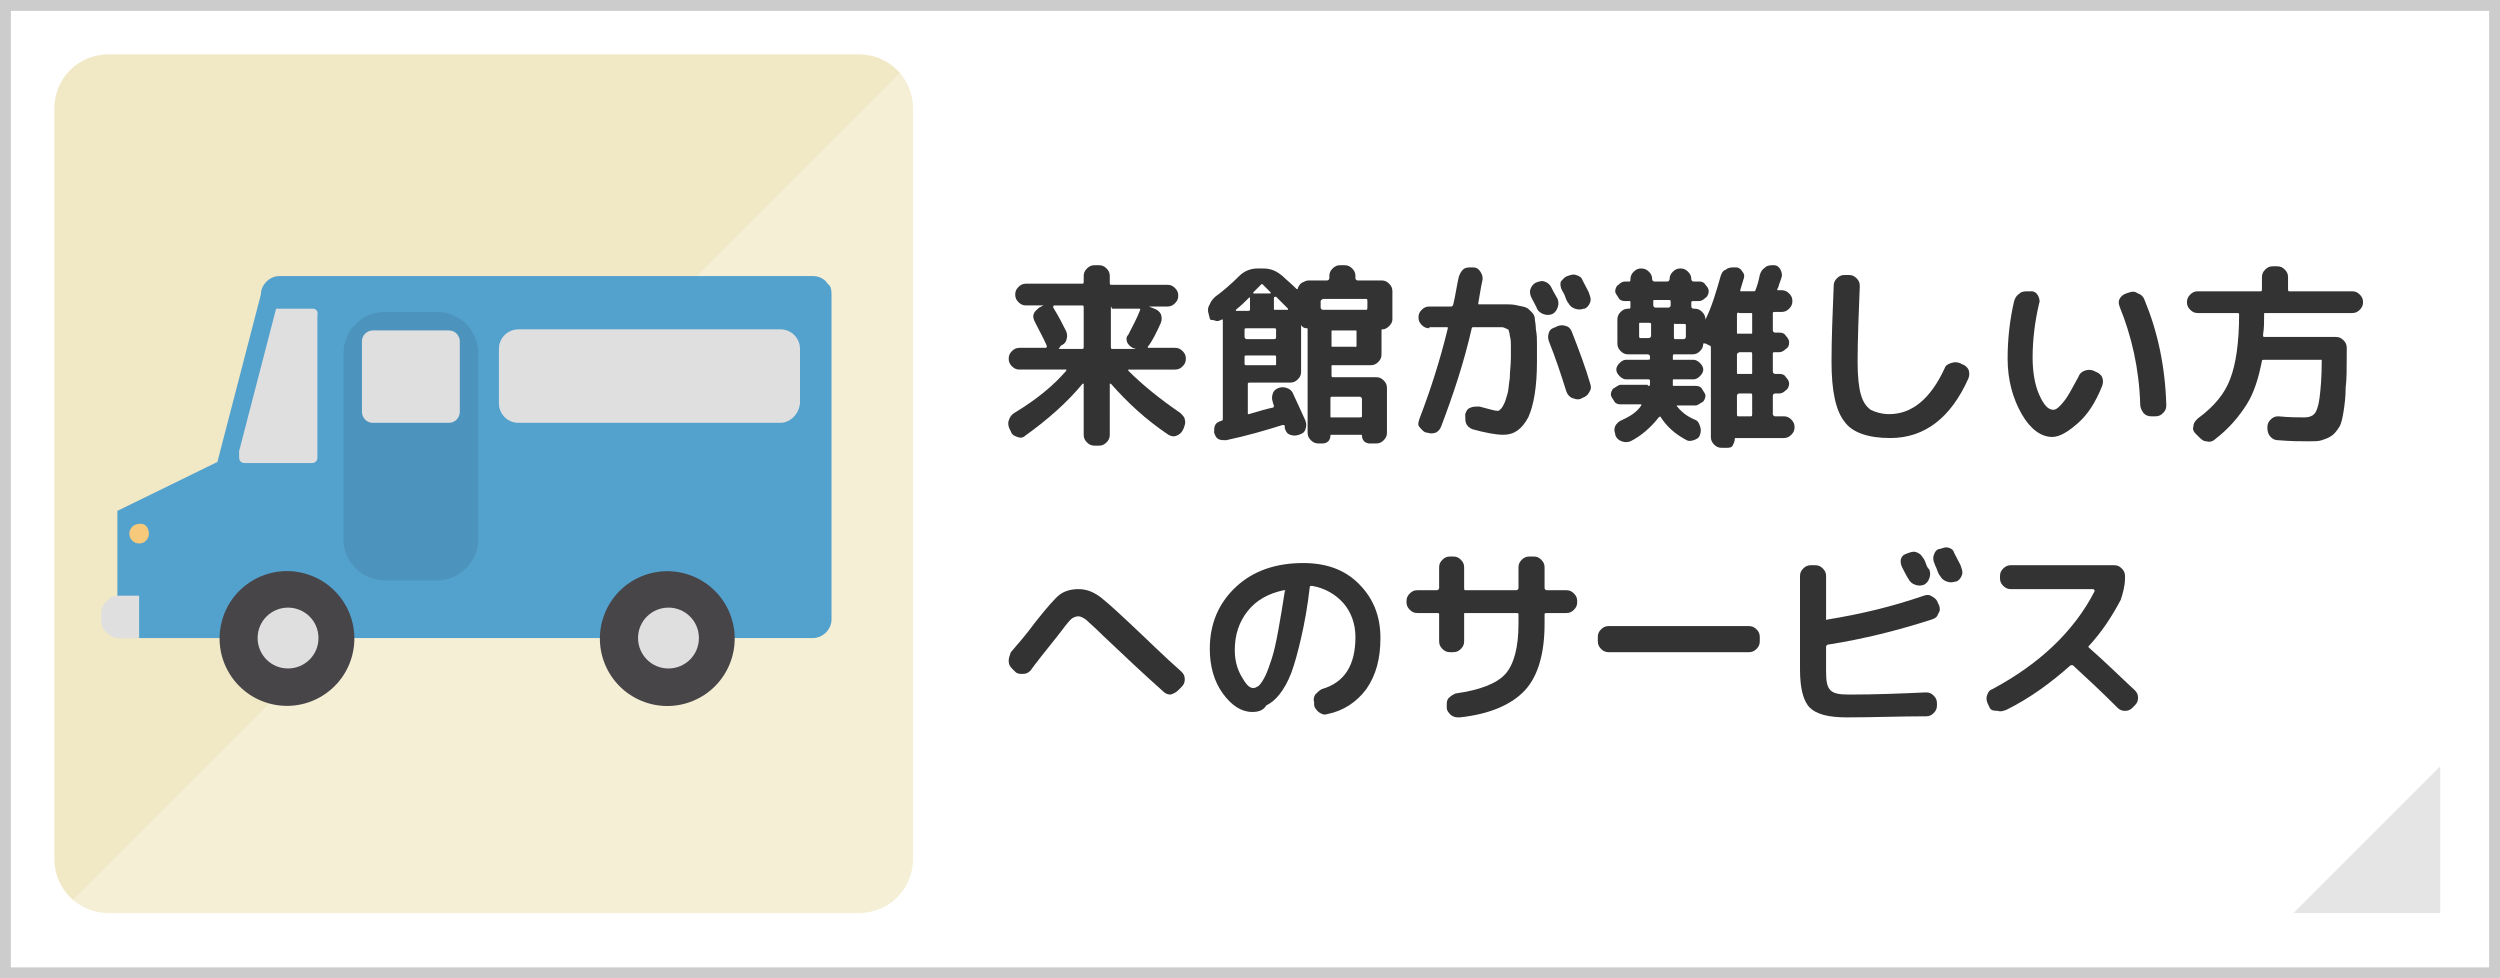 <?xml version="1.0" encoding="utf-8"?>
<svg version="1.1" id="base" xmlns="http://www.w3.org/2000/svg" xmlns:xlink="http://www.w3.org/1999/xlink" x="0px" y="0px" width="230px" height="90px" preserveAspectRatio="xMinYMid" viewBox="0 0 230 90" style="enable-background:new 0 0 230 90;" xml:space="preserve">
<rect x="0" y="0" width="230" height="90" fill="#808080" stroke="none"/>
<style type="text/css">
	.st0{fill:#FFFFFF;}
	.st1{fill:#CCCCCC;}
	.st2{fill:#F1E8C5;}
	.st3{fill:#333333;}
	.st4{opacity:0.5;fill:#CCCCCC;}
	.st5{opacity:0.3;fill:#FFFFFF;}
	.st6{fill:#53A1CD;}
	.st7{fill:#484549;}
	.st8{fill:#E0DFDF;}
	.st9{opacity:8.000000e-02;fill:#040000;}
	.st10{fill:#F7CA7B;}
</style>
<g>
	<g>
		<rect x="0.5" y="0.5" class="st0" width="229" height="89"/>
		<path class="st1" d="M229,1v88H1V1H229 M230,0H0v90h230V0L230,0z"/>
	</g>
	<g>
		<path class="st2" d="M10,84c-2.8,0-5-2.2-5-5V10c0-2.8,2.2-5,5-5h69c2.8,0,5,2.2,5,5v69c0,2.8-2.2,5-5,5H10z"/>
	</g>
	<g>
		<path class="st3" d="M93.3,38c2-1.2,3.6-2.5,4.8-3.9c0,0,0,0,0-0.1c0,0,0,0-0.1,0h-4.2c-0.3,0-0.5-0.1-0.7-0.3
			c-0.2-0.2-0.3-0.4-0.3-0.7c0-0.3,0.1-0.5,0.3-0.7s0.4-0.3,0.7-0.3h2.4c0,0,0.1,0,0.1-0.1c0,0,0-0.1,0-0.1
			c-0.3-0.7-0.7-1.4-1.1-2.2c-0.1-0.2-0.2-0.5-0.1-0.7c0.1-0.3,0.3-0.4,0.5-0.6l0.4-0.2c0,0,0,0,0,0s0,0,0,0h-1.6
			c-0.3,0-0.5-0.1-0.7-0.3c-0.2-0.2-0.3-0.4-0.3-0.7s0.1-0.5,0.3-0.7c0.2-0.2,0.4-0.3,0.7-0.3h5.2c0.1,0,0.1-0.1,0.1-0.2v-0.5
			c0-0.3,0.1-0.5,0.3-0.7c0.2-0.2,0.4-0.3,0.7-0.3h0.4c0.3,0,0.5,0.1,0.7,0.3c0.2,0.2,0.3,0.4,0.3,0.7V26c0,0.1,0,0.2,0.1,0.2h5.2
			c0.3,0,0.5,0.1,0.7,0.3c0.2,0.2,0.3,0.4,0.3,0.7s-0.1,0.5-0.3,0.7c-0.2,0.2-0.4,0.3-0.7,0.3h-1.7c0,0,0,0,0,0s0,0,0,0l0.5,0.2
			c0.3,0.1,0.5,0.3,0.6,0.5c0.1,0.3,0.1,0.5,0,0.8c-0.4,0.9-0.8,1.7-1.2,2.2c0,0,0,0.1,0,0.1c0,0,0,0,0.1,0h2.4
			c0.3,0,0.5,0.1,0.7,0.3s0.3,0.4,0.3,0.7c0,0.3-0.1,0.5-0.3,0.7c-0.2,0.2-0.4,0.3-0.7,0.3h-4.2c0,0,0,0-0.1,0c0,0,0,0.1,0,0.1
			c1.3,1.3,2.9,2.6,4.8,3.9c0.2,0.2,0.4,0.4,0.4,0.6c0.1,0.3,0,0.5-0.1,0.8l-0.1,0.2c-0.1,0.2-0.3,0.4-0.6,0.5
			c-0.3,0.1-0.5,0-0.7-0.1c-2.1-1.4-3.8-3-5.3-4.7c0,0,0,0-0.1,0c0,0,0,0,0,0.1V40c0,0.3-0.1,0.5-0.3,0.7s-0.4,0.3-0.7,0.3h-0.4
			c-0.3,0-0.5-0.1-0.7-0.3s-0.3-0.4-0.3-0.7v-4.7c0,0,0,0,0,0s0,0-0.1,0c-1.4,1.7-3.2,3.3-5.3,4.8c-0.2,0.2-0.5,0.2-0.7,0.1
			c-0.3-0.1-0.5-0.2-0.6-0.5l-0.1-0.2c-0.1-0.2-0.2-0.5-0.1-0.8C92.9,38.4,93,38.2,93.3,38z M97.4,32.1h2.2c0.1,0,0.1-0.1,0.1-0.2
			v-3.6c0-0.1,0-0.2-0.1-0.2h-2.6c0,0-0.1,0-0.1,0.1c0,0,0,0.1,0,0.1c0.5,0.8,0.9,1.6,1.2,2.2c0.1,0.3,0.1,0.5,0,0.8
			c-0.1,0.3-0.3,0.4-0.5,0.5L97.4,32.1C97.4,32,97.4,32,97.4,32.1C97.4,32,97.4,32.1,97.4,32.1z M102.2,28.3v3.6
			c0,0.1,0,0.2,0.1,0.2h2.2c0,0,0,0,0,0c0,0,0,0,0,0l-0.3-0.1c-0.2-0.1-0.4-0.3-0.5-0.5c-0.1-0.3-0.1-0.5,0.1-0.7
			c0.4-0.8,0.8-1.5,1.1-2.3c0-0.1,0-0.1-0.1-0.1h-2.5C102.2,28.1,102.2,28.2,102.2,28.3z"/>
		<path class="st3" d="M111.3,29.3l-0.1-0.4c-0.1-0.3-0.1-0.6,0.1-0.9c0.1-0.3,0.3-0.5,0.5-0.7c0.7-0.5,1.5-1.2,2.2-1.9
			c0.5-0.5,1.1-0.7,1.7-0.7h0.5c0.7,0,1.2,0.2,1.8,0.7c0.3,0.3,0.8,0.7,1.3,1.2c0.1,0,0.1,0,0.1-0.1c0.1-0.2,0.2-0.4,0.4-0.5
			s0.4-0.2,0.6-0.2h1.7c0.1,0,0.2-0.1,0.2-0.2v-0.2c0-0.3,0.1-0.5,0.3-0.7s0.4-0.3,0.7-0.3h0.4c0.3,0,0.5,0.1,0.7,0.3
			s0.3,0.4,0.3,0.7v0.2c0,0.1,0.1,0.2,0.2,0.2h2.2c0.3,0,0.5,0.1,0.7,0.3c0.2,0.2,0.3,0.4,0.3,0.7v2.6c0,0.2-0.1,0.4-0.3,0.6
			s-0.4,0.3-0.6,0.3c-0.1,0-0.1,0-0.1,0.1v2.2c0,0.3-0.1,0.5-0.3,0.7c-0.2,0.2-0.4,0.3-0.7,0.3h-3.5c-0.1,0-0.1,0-0.1,0.1v0.8
			c0,0.1,0,0.2,0.1,0.2h4c0.3,0,0.5,0.1,0.7,0.3c0.2,0.2,0.3,0.4,0.3,0.7v4.1c0,0.3-0.1,0.5-0.3,0.7c-0.2,0.2-0.4,0.3-0.7,0.3H126
			c-0.2,0-0.4-0.1-0.5-0.2s-0.2-0.3-0.2-0.5c0-0.1,0-0.1-0.1-0.1h-2.7c-0.1,0-0.1,0-0.1,0.1c0,0.2-0.1,0.4-0.2,0.5
			c-0.1,0.1-0.3,0.2-0.5,0.2h-0.4c-0.3,0-0.5-0.1-0.7-0.3c-0.2-0.2-0.3-0.4-0.3-0.7v-9.5c0-0.1,0-0.1-0.1-0.1
			c-0.2,0-0.4-0.1-0.5-0.3c0,0,0,0,0,0c0,0,0,0,0,0v4.3c0,0.3-0.1,0.5-0.3,0.7c-0.2,0.2-0.4,0.3-0.7,0.3h-3.7c-0.1,0-0.2,0-0.2,0.1
			v2.7c0,0.1,0,0.1,0.1,0.1c1-0.3,1.7-0.5,2.2-0.6c0.1,0,0.1-0.1,0.1-0.2c-0.1-0.2-0.1-0.3-0.1-0.3c-0.1-0.3-0.1-0.5,0-0.8
			c0.1-0.3,0.3-0.4,0.5-0.5c0.3-0.1,0.5-0.1,0.8,0c0.3,0.1,0.5,0.3,0.6,0.6c0.4,0.9,0.8,1.7,1.1,2.4c0.1,0.3,0.1,0.5,0,0.8
			c-0.1,0.3-0.3,0.4-0.6,0.5h0c-0.3,0.1-0.5,0.1-0.8,0c-0.3-0.1-0.4-0.3-0.5-0.6c0,0,0-0.1,0-0.1c0,0,0-0.1,0-0.1
			c0-0.1-0.1-0.1-0.2-0.1c-1.6,0.5-3.3,1-5.2,1.4c-0.3,0-0.5,0-0.7-0.1c-0.2-0.1-0.3-0.3-0.4-0.6c0-0.3,0-0.5,0.1-0.7
			c0.1-0.2,0.3-0.3,0.6-0.4l0,0h0c0.1,0,0.1-0.1,0.1-0.2v-9c0,0,0,0,0-0.1c0,0,0,0-0.1,0c-0.2,0.1-0.4,0.2-0.6,0.1
			S111.3,29.5,111.3,29.3z M113.7,28.5C113.7,28.5,113.7,28.5,113.7,28.5c0,0.1,0,0.1,0,0.1h1.1c0.1,0,0.2,0,0.2-0.1v-1
			c0,0,0,0,0-0.1s-0.1,0-0.1,0C114.6,27.7,114.2,28.1,113.7,28.5z M117.4,31v-0.7c0-0.1-0.1-0.1-0.2-0.1h-2.5c-0.1,0-0.2,0-0.2,0.1
			V31c0,0.1,0.1,0.2,0.2,0.2h2.5C117.4,31.2,117.4,31.1,117.4,31z M117.4,33.5v-0.7c0-0.1-0.1-0.1-0.2-0.1h-2.5
			c-0.1,0-0.2,0-0.2,0.1v0.7c0,0.1,0.1,0.1,0.2,0.1h2.5C117.4,33.6,117.4,33.6,117.4,33.5z M115.3,26.9
			C115.3,26.9,115.3,27,115.3,26.9c0,0.1,0,0.1,0,0.1h1.5c0,0,0,0,0.1,0c0,0,0,0,0-0.1c-0.2-0.2-0.5-0.5-0.7-0.7
			c-0.1-0.1-0.1-0.1-0.2,0C115.8,26.4,115.6,26.6,115.3,26.9z M117.2,27.4v1c0,0.1,0,0.1,0.1,0.1h1.1c0,0,0,0,0.1,0c0,0,0,0,0-0.1
			c-0.4-0.4-0.8-0.8-1.1-1.1C117.3,27.3,117.2,27.3,117.2,27.4C117.2,27.4,117.2,27.4,117.2,27.4z M121.5,27.7v0.6
			c0,0.1,0.1,0.2,0.2,0.2h4c0.1,0,0.1-0.1,0.1-0.2v-0.6c0-0.1,0-0.2-0.1-0.2h-4C121.6,27.6,121.5,27.6,121.5,27.7z M124.8,31.8v-1.3
			c0-0.1,0-0.1-0.1-0.1h-2.1c-0.1,0-0.1,0-0.1,0.1v1.3c0,0.1,0,0.1,0.1,0.1h2.1C124.7,32,124.8,31.9,124.8,31.8z M122.5,36.5
			c-0.1,0-0.1,0.1-0.1,0.2v1.6c0,0.1,0,0.1,0.1,0.1h2.6c0.1,0,0.2,0,0.2-0.1v-1.6c0-0.1-0.1-0.2-0.2-0.2H122.5z"/>
		<path class="st3" d="M131.5,30.2c-0.3,0-0.5-0.1-0.7-0.3c-0.2-0.2-0.3-0.4-0.3-0.7s0.1-0.5,0.3-0.7c0.2-0.2,0.4-0.3,0.7-0.3h2
			c0.1,0,0.2-0.1,0.2-0.2c0.2-0.8,0.3-1.6,0.5-2.5c0.1-0.3,0.2-0.5,0.4-0.7c0.2-0.2,0.5-0.2,0.8-0.2l0.1,0c0.3,0,0.5,0.1,0.7,0.4
			s0.2,0.5,0.2,0.7c-0.2,0.9-0.3,1.7-0.4,2.2c0,0.1,0,0.1,0.1,0.1h1.1c0.6,0,1.1,0,1.4,0c0.3,0,0.6,0,1,0.1c0.4,0.1,0.6,0.1,0.8,0.2
			c0.1,0,0.3,0.2,0.5,0.4s0.3,0.4,0.3,0.6c0,0.2,0.1,0.5,0.1,1c0.1,0.5,0.1,0.9,0.1,1.3c0,0.4,0,1,0,1.7c0,2.3-0.3,4-0.8,5.1
			c-0.6,1.1-1.3,1.6-2.3,1.6c-0.7,0-1.7-0.2-2.8-0.5c-0.3-0.1-0.5-0.3-0.6-0.5s-0.1-0.5-0.1-0.8l0-0.1c0.1-0.3,0.2-0.5,0.5-0.6
			c0.2-0.1,0.5-0.1,0.8-0.1c0.8,0.2,1.4,0.4,1.7,0.4c0.1,0,0.2-0.1,0.3-0.2c0.1-0.1,0.2-0.3,0.3-0.5s0.2-0.6,0.3-0.9
			c0.1-0.4,0.1-0.8,0.2-1.4c0-0.6,0.1-1.2,0.1-1.9c0-0.6,0-1,0-1.2c0-0.2,0-0.5-0.1-0.8c0-0.3-0.1-0.4-0.1-0.5
			c0-0.1-0.1-0.1-0.3-0.2s-0.3-0.1-0.4-0.1s-0.3,0-0.7,0h-1.8c-0.1,0-0.2,0-0.2,0.1c-0.7,3.1-1.7,6.1-2.8,9
			c-0.1,0.3-0.3,0.5-0.5,0.6c-0.3,0.1-0.5,0.1-0.8,0l-0.1,0c-0.3-0.1-0.4-0.3-0.6-0.5s-0.1-0.5,0-0.8c1-2.6,1.9-5.4,2.6-8.3
			c0-0.1,0-0.1-0.1-0.1H131.5z M140.9,27.4c-0.1-0.2-0.2-0.5-0.1-0.8s0.3-0.5,0.5-0.6h0c0.3-0.1,0.5-0.2,0.8-0.1
			c0.3,0.1,0.5,0.3,0.6,0.5c0.1,0.2,0.3,0.6,0.6,1.1c0.1,0.3,0.1,0.5,0,0.8s-0.3,0.5-0.5,0.6c-0.3,0.1-0.5,0.1-0.8,0
			c-0.3-0.1-0.5-0.3-0.6-0.5C141.4,28.3,141.2,28,140.9,27.4z M144.6,30.5c0.7,1.8,1.3,3.4,1.7,4.8c0.1,0.3,0.1,0.5-0.1,0.8
			c-0.1,0.2-0.3,0.4-0.6,0.5l-0.2,0.1c-0.3,0.1-0.5,0-0.8-0.1c-0.2-0.1-0.4-0.3-0.5-0.6c-0.5-1.6-1-3.1-1.6-4.6
			c-0.1-0.3-0.1-0.5,0-0.8c0.1-0.3,0.3-0.4,0.6-0.5l0.2-0.1c0.3-0.1,0.5-0.1,0.8,0C144.4,30.1,144.5,30.3,144.6,30.5z M144.2,25.4
			c0.3-0.1,0.5-0.2,0.8-0.1c0.3,0.1,0.5,0.2,0.6,0.5c0.4,0.8,0.6,1.1,0.6,1.2c0.1,0.3,0.2,0.5,0.1,0.8c-0.1,0.3-0.3,0.5-0.5,0.6
			l-0.1,0c-0.3,0.1-0.5,0.1-0.8,0s-0.5-0.3-0.6-0.5c-0.1-0.1-0.2-0.3-0.3-0.6c-0.1-0.3-0.2-0.4-0.3-0.6c-0.1-0.2-0.2-0.5-0.1-0.8
			C143.8,25.7,143.9,25.5,144.2,25.4L144.2,25.4z"/>
		<path class="st3" d="M151.6,35.5c0.1,0,0.2,0,0.2-0.1V35c0-0.1-0.1-0.1-0.2-0.1h-2c-0.2,0-0.4-0.1-0.6-0.3s-0.3-0.4-0.3-0.6
			s0.1-0.4,0.3-0.6s0.4-0.3,0.6-0.3h2c0.1,0,0.2,0,0.2-0.1v-0.2c0-0.1-0.1-0.2-0.2-0.2h-0.8h-1c-0.3,0-0.5-0.1-0.7-0.3
			c-0.2-0.2-0.3-0.4-0.3-0.7v-2.2c0-0.3,0.1-0.5,0.3-0.7c0.2-0.2,0.4-0.3,0.7-0.3h0.1c0.1,0,0.1-0.1,0.1-0.2v-0.4
			c0-0.1,0-0.1-0.1-0.1h-0.4c-0.3,0-0.5-0.1-0.6-0.3s-0.3-0.4-0.3-0.6s0.1-0.5,0.3-0.6c0.2-0.2,0.4-0.3,0.6-0.3h0.4
			c0.1,0,0.1-0.1,0.1-0.2v0c0-0.3,0.1-0.5,0.3-0.7s0.4-0.3,0.7-0.3h0c0.3,0,0.5,0.1,0.7,0.3s0.3,0.4,0.3,0.7v0
			c0,0.1,0.1,0.2,0.2,0.2h1.2c0.1,0,0.2-0.1,0.2-0.2v0c0-0.3,0.1-0.5,0.3-0.7s0.4-0.3,0.7-0.3h0c0.3,0,0.5,0.1,0.7,0.3
			s0.3,0.4,0.3,0.7v0c0,0.1,0.1,0.2,0.2,0.2h0.5c0.3,0,0.5,0.1,0.6,0.3c0.2,0.2,0.3,0.4,0.3,0.6s-0.1,0.5-0.3,0.6
			c-0.2,0.2-0.4,0.3-0.6,0.3h-0.5c-0.1,0-0.2,0-0.2,0.1v0.4c0,0.1,0.1,0.2,0.2,0.2h0.1c0.3,0,0.5,0.1,0.7,0.3
			c0.2,0.2,0.3,0.4,0.3,0.7v0c0,0,0,0,0,0c0,0,0,0,0,0c0.6-1.2,1-2.6,1.4-4c0.1-0.3,0.2-0.5,0.5-0.6c0.2-0.2,0.5-0.2,0.8-0.2h0.1
			c0.3,0,0.5,0.2,0.6,0.4c0.2,0.2,0.2,0.5,0.1,0.7l-0.3,1c0,0.1,0,0.1,0.1,0.1h1.1c0.1,0,0.2,0,0.2-0.1c0.2-0.5,0.3-0.9,0.4-1.4
			c0.1-0.3,0.2-0.5,0.5-0.7c0.2-0.2,0.5-0.2,0.8-0.2c0.3,0,0.5,0.2,0.6,0.4c0.1,0.2,0.2,0.5,0.1,0.7c0,0.1-0.1,0.3-0.2,0.6
			s-0.1,0.4-0.2,0.5c0,0.1,0,0.1,0.1,0.1h0.3c0.3,0,0.5,0.1,0.7,0.3c0.2,0.2,0.3,0.4,0.3,0.7s-0.1,0.5-0.3,0.7
			c-0.2,0.2-0.4,0.3-0.7,0.3h-0.6c-0.1,0-0.2,0-0.2,0.1v1.6c0,0.1,0.1,0.2,0.2,0.2h0.4c0.3,0,0.5,0.1,0.6,0.3
			c0.2,0.2,0.3,0.4,0.3,0.6c0,0.3-0.1,0.5-0.3,0.6c-0.2,0.2-0.4,0.3-0.6,0.3h-0.4c-0.1,0-0.2,0-0.2,0.1v1.7c0,0.1,0.1,0.2,0.2,0.2
			h0.4c0.3,0,0.5,0.1,0.6,0.3c0.2,0.2,0.3,0.4,0.3,0.6s-0.1,0.5-0.3,0.6c-0.2,0.2-0.4,0.3-0.6,0.3h-0.4c-0.1,0-0.2,0.1-0.2,0.2v1.7
			c0,0.1,0.1,0.2,0.2,0.2h0.8c0.3,0,0.5,0.1,0.7,0.3s0.3,0.4,0.3,0.7s-0.1,0.5-0.3,0.7c-0.2,0.2-0.4,0.3-0.7,0.3h-4.4
			c-0.1,0-0.1,0-0.1,0.1c0,0.2-0.1,0.4-0.2,0.6s-0.4,0.2-0.6,0.2h-0.4c-0.3,0-0.5-0.1-0.7-0.3c-0.2-0.2-0.3-0.4-0.3-0.7v-8.2
			c0-0.1,0-0.2-0.1-0.2l-0.4-0.2c0,0,0,0-0.1,0s0,0-0.1,0c0,0,0,0,0,0c0,0.3-0.1,0.5-0.3,0.7s-0.4,0.3-0.7,0.3h-1.7
			c-0.1,0-0.1,0.1-0.1,0.2v0.2c0,0.1,0,0.1,0.1,0.1h1.8c0.2,0,0.4,0.1,0.6,0.3s0.3,0.4,0.3,0.6s-0.1,0.4-0.3,0.6s-0.4,0.3-0.6,0.3
			h-1.8c-0.1,0-0.1,0-0.1,0.1v0.4c0,0.1,0,0.1,0.1,0.1h2c0.3,0,0.5,0.1,0.6,0.3s0.3,0.4,0.3,0.6s-0.1,0.5-0.3,0.6s-0.4,0.3-0.6,0.3
			h-1.6c0,0,0,0-0.1,0s0,0.1,0,0.1c0.4,0.5,0.9,0.9,1.6,1.2c0.3,0.1,0.4,0.3,0.5,0.6s0.1,0.5,0,0.8c-0.1,0.3-0.3,0.4-0.6,0.5
			s-0.5,0.1-0.8-0.1c-0.9-0.5-1.6-1.1-2.2-2c0-0.1-0.1-0.1-0.2,0c-0.7,0.9-1.6,1.7-2.6,2.2c-0.3,0.1-0.5,0.1-0.8,0
			c-0.3-0.1-0.5-0.3-0.6-0.6l0-0.1c-0.1-0.2-0.1-0.5,0-0.7s0.3-0.4,0.5-0.5c0.9-0.4,1.5-0.8,1.9-1.4c0,0,0-0.1,0-0.1c0,0,0,0-0.1,0
			h-1.8c-0.3,0-0.5-0.1-0.6-0.3s-0.3-0.4-0.3-0.6s0.1-0.5,0.3-0.6s0.4-0.3,0.6-0.3H151.6z M151.7,31.1c0.1,0,0.2-0.1,0.2-0.2v-1.1
			c0-0.1-0.1-0.1-0.2-0.1h-0.8c-0.1,0-0.1,0-0.1,0.1v1.1c0,0.1,0,0.2,0.1,0.2H151.7z M152.1,27.7v0.4c0,0.1,0.1,0.2,0.2,0.2h1.2
			c0.1,0,0.2-0.1,0.2-0.2v-0.4c0-0.1-0.1-0.1-0.2-0.1h-1.2C152.1,27.6,152.1,27.6,152.1,27.7z M154,29.9v1.1c0,0.1,0,0.2,0.1,0.2
			h0.8c0.1,0,0.2-0.1,0.2-0.2v-1.1c0-0.1-0.1-0.1-0.2-0.1h-0.8C154.1,29.7,154,29.8,154,29.9z M159.8,28.9v1.7c0,0.1,0,0.1,0.1,0.1
			h1.2c0.1,0,0.1,0,0.1-0.1v-1.7c0-0.1,0-0.1-0.1-0.1H160C159.9,28.7,159.8,28.8,159.8,28.9z M159.8,32.6v1.7c0,0.1,0,0.1,0.1,0.1
			h1.2c0.1,0,0.1,0,0.1-0.1v-1.7c0-0.1,0-0.2-0.1-0.2H160C159.9,32.5,159.8,32.5,159.8,32.6z M159.8,36.4v1.7c0,0.1,0,0.2,0.1,0.2
			h1.2c0.1,0,0.1-0.1,0.1-0.2v-1.7c0-0.1,0-0.2-0.1-0.2H160C159.9,36.2,159.8,36.3,159.8,36.4z"/>
		<path class="st3" d="M173.9,40.3c-2,0-3.5-0.5-4.2-1.5c-0.8-1-1.2-2.8-1.2-5.5c0-2.2,0.1-4.5,0.2-7c0-0.3,0.1-0.5,0.3-0.7
			c0.2-0.2,0.4-0.3,0.7-0.3h0.4c0.3,0,0.5,0.1,0.7,0.3c0.2,0.2,0.3,0.4,0.3,0.7c-0.1,2.6-0.2,4.9-0.2,7c0,1.3,0.1,2.3,0.3,3
			c0.2,0.7,0.5,1.1,0.9,1.4c0.4,0.2,1,0.4,1.7,0.4c2.1,0,3.8-1.4,5.1-4.2c0.1-0.3,0.3-0.4,0.6-0.5c0.3-0.1,0.5-0.1,0.8,0l0.2,0.1
			c0.3,0.1,0.5,0.3,0.6,0.5c0.1,0.3,0.1,0.5,0,0.8C179.5,38.4,177.1,40.3,173.9,40.3z"/>
		<path class="st3" d="M188.8,40.2c-1,0-2-0.7-2.8-2.1s-1.3-3.1-1.3-5.1c0-1.8,0.2-3.6,0.6-5.3c0.1-0.3,0.2-0.5,0.5-0.7
			c0.2-0.2,0.5-0.2,0.8-0.2l0.3,0c0.3,0,0.5,0.2,0.6,0.4c0.1,0.2,0.2,0.5,0.1,0.7c-0.4,1.7-0.6,3.4-0.6,5c0,1.3,0.2,2.5,0.6,3.4
			c0.4,0.9,0.8,1.4,1.3,1.4c0.3,0,0.6-0.3,1-0.8s0.8-1.3,1.3-2.2c0.1-0.3,0.3-0.5,0.6-0.6s0.5-0.1,0.8,0l0.2,0.1
			c0.3,0.1,0.5,0.3,0.6,0.5c0.1,0.3,0.1,0.5,0,0.8c-0.6,1.5-1.3,2.6-2.2,3.4S189.5,40.2,188.8,40.2z M196.9,37.2
			c-0.1-3.3-0.8-6.3-1.9-9c-0.1-0.3-0.1-0.5,0-0.7c0.1-0.2,0.3-0.4,0.6-0.5l0.3-0.1c0.3-0.1,0.5-0.1,0.8,0.1
			c0.3,0.1,0.5,0.3,0.6,0.6c1.2,2.9,1.9,6.1,2,9.7c0,0.3-0.1,0.5-0.3,0.7c-0.2,0.2-0.4,0.3-0.7,0.3h-0.4c-0.3,0-0.5-0.1-0.7-0.3
			C197,37.7,196.9,37.5,196.9,37.2z"/>
		<path class="st3" d="M202.2,28.8c-0.3,0-0.5-0.1-0.7-0.3c-0.2-0.2-0.3-0.4-0.3-0.7c0-0.3,0.1-0.5,0.3-0.7c0.2-0.2,0.4-0.3,0.7-0.3
			h5.8c0.1,0,0.1-0.1,0.1-0.2v-1.1c0-0.3,0.1-0.5,0.3-0.7c0.2-0.2,0.4-0.3,0.7-0.3h0.4c0.3,0,0.5,0.1,0.7,0.3s0.3,0.4,0.3,0.7v1.1
			c0,0.1,0,0.2,0.1,0.2h5.8c0.3,0,0.5,0.1,0.7,0.3c0.2,0.2,0.3,0.4,0.3,0.7c0,0.3-0.1,0.5-0.3,0.7c-0.2,0.2-0.4,0.3-0.7,0.3h-8
			c-0.1,0-0.1,0-0.1,0.1c0,0.7,0,1.3-0.1,1.9c0,0.1,0,0.2,0.1,0.2h6.6c0.3,0,0.5,0.1,0.7,0.3c0.2,0.2,0.3,0.4,0.3,0.7v0.6
			c0,1.2,0,2.3-0.1,3.1c0,0.8-0.1,1.6-0.2,2.2c-0.1,0.6-0.2,1.1-0.4,1.4s-0.4,0.6-0.7,0.8c-0.3,0.2-0.6,0.3-0.9,0.4
			s-0.7,0.1-1.2,0.1c-0.7,0-1.6,0-2.8-0.1c-0.3,0-0.5-0.1-0.7-0.3c-0.2-0.2-0.3-0.5-0.3-0.8l0-0.1c0-0.3,0.1-0.5,0.3-0.7
			c0.2-0.2,0.4-0.3,0.7-0.3c1,0.1,1.8,0.1,2.4,0.1c0.4,0,0.7-0.1,0.9-0.3c0.2-0.2,0.4-0.7,0.5-1.5s0.2-1.9,0.2-3.4
			c0-0.1,0-0.1-0.1-0.1h-5.2c-0.1,0-0.2,0-0.2,0.1c-0.3,1.5-0.7,2.9-1.4,4c-0.7,1.1-1.6,2.2-2.9,3.2c-0.2,0.2-0.5,0.3-0.8,0.2
			c-0.3,0-0.5-0.2-0.7-0.4l-0.3-0.3c-0.2-0.2-0.3-0.4-0.2-0.7c0-0.3,0.2-0.5,0.4-0.7c1.5-1.1,2.5-2.3,3-3.7c0.5-1.3,0.8-3.3,0.8-5.9
			c0-0.1-0.1-0.1-0.2-0.1H202.2z"/>
		<path class="st3" d="M93.4,61.8l-0.3-0.3c-0.2-0.2-0.3-0.4-0.3-0.7c0-0.3,0.1-0.5,0.2-0.8c0.6-0.7,1.4-1.6,2.2-2.7
			c1.1-1.4,1.9-2.3,2.3-2.6s1-0.5,1.7-0.5c0.7,0,1.2,0.2,1.7,0.5c0.5,0.3,1.5,1.2,3.1,2.7c1.5,1.4,3,2.9,4.7,4.4
			c0.2,0.2,0.3,0.4,0.3,0.7c0,0.3-0.1,0.5-0.3,0.7l-0.3,0.3c-0.2,0.2-0.4,0.3-0.7,0.4c-0.3,0-0.5-0.1-0.7-0.3
			c-1.8-1.6-3.6-3.3-5.5-5.1c-0.8-0.8-1.4-1.3-1.6-1.5c-0.3-0.2-0.5-0.3-0.7-0.3c-0.2,0-0.5,0.1-0.7,0.3c-0.2,0.2-0.6,0.7-1.2,1.5
			c-1.2,1.5-2,2.5-2.5,3.2c-0.2,0.2-0.4,0.3-0.7,0.3S93.6,62,93.4,61.8z"/>
		<path class="st3" d="M115.2,65.5c-1,0-1.9-0.6-2.7-1.7c-0.8-1.1-1.2-2.5-1.2-4.1c0-2.3,0.8-4.2,2.4-5.7c1.6-1.5,3.7-2.2,6.2-2.2
			c2.1,0,3.8,0.6,5.1,1.9c1.3,1.3,2,2.9,2,5c0,1.9-0.4,3.4-1.3,4.7c-0.9,1.2-2.1,2-3.6,2.3c-0.3,0.1-0.5,0-0.8-0.2
			c-0.2-0.2-0.4-0.4-0.4-0.7l0-0.2c-0.1-0.3,0-0.5,0.1-0.7c0.2-0.2,0.4-0.4,0.6-0.5c2.1-0.6,3.1-2.2,3.1-4.8c0-1.2-0.4-2.3-1.1-3.1
			c-0.7-0.8-1.7-1.4-2.9-1.6c-0.1,0-0.2,0-0.2,0.1c-0.2,1.8-0.5,3.4-0.8,4.7c-0.3,1.3-0.6,2.4-0.9,3.2c-0.3,0.8-0.7,1.5-1.1,2
			c-0.4,0.5-0.8,0.8-1.2,1C116.2,65.4,115.7,65.5,115.2,65.5z M118.1,54.3c-1.4,0.3-2.5,0.9-3.3,1.9c-0.8,1-1.2,2.2-1.2,3.6
			c0,0.9,0.2,1.7,0.6,2.4c0.4,0.7,0.7,1.1,1.1,1.1c0.2,0,0.3-0.1,0.5-0.2c0.2-0.2,0.4-0.5,0.6-0.9c0.2-0.4,0.4-1,0.6-1.6
			c0.2-0.6,0.4-1.5,0.6-2.6c0.2-1.1,0.4-2.3,0.6-3.6C118.3,54.4,118.3,54.3,118.1,54.3C118.2,54.3,118.2,54.3,118.1,54.3z"/>
		<path class="st3" d="M130.4,56.4c-0.3,0-0.5-0.1-0.7-0.3c-0.2-0.2-0.3-0.4-0.3-0.7v-0.1c0-0.3,0.1-0.5,0.3-0.7
			c0.2-0.2,0.4-0.3,0.7-0.3h1.8c0.1,0,0.2-0.1,0.2-0.2v-1.9c0-0.3,0.1-0.5,0.3-0.7c0.2-0.2,0.4-0.3,0.7-0.3h0.3
			c0.3,0,0.5,0.1,0.7,0.3c0.2,0.2,0.3,0.4,0.3,0.7v1.9c0,0.1,0,0.2,0.1,0.2h4.7c0.1,0,0.2-0.1,0.2-0.2v-1.9c0-0.3,0.1-0.5,0.3-0.7
			s0.4-0.3,0.7-0.3h0.4c0.3,0,0.5,0.1,0.7,0.3c0.2,0.2,0.3,0.4,0.3,0.7v1.9c0,0.1,0.1,0.2,0.2,0.2h1.8c0.3,0,0.5,0.1,0.7,0.3
			c0.2,0.2,0.3,0.4,0.3,0.7v0.1c0,0.3-0.1,0.5-0.3,0.7c-0.2,0.2-0.4,0.3-0.7,0.3h-1.8c-0.1,0-0.2,0-0.2,0.1v0.9
			c0,2.7-0.6,4.8-1.8,6.1c-1.2,1.3-3.2,2.2-6,2.5c-0.3,0-0.5,0-0.8-0.2c-0.2-0.2-0.4-0.4-0.4-0.7l0-0.2c0-0.3,0-0.5,0.2-0.7
			c0.2-0.2,0.4-0.3,0.6-0.4c2.2-0.3,3.8-0.9,4.6-1.8c0.8-0.9,1.2-2.5,1.2-4.6v-0.9c0-0.1-0.1-0.1-0.2-0.1h-4.7c-0.1,0-0.1,0-0.1,0.1
			v2.5c0,0.3-0.1,0.5-0.3,0.7c-0.2,0.2-0.4,0.3-0.7,0.3h-0.3c-0.3,0-0.5-0.1-0.7-0.3c-0.2-0.2-0.3-0.4-0.3-0.7v-2.5
			c0-0.1-0.1-0.1-0.2-0.1H130.4z"/>
		<path class="st3" d="M148,60c-0.3,0-0.5-0.1-0.7-0.3c-0.2-0.2-0.3-0.4-0.3-0.7v-0.4c0-0.3,0.1-0.5,0.3-0.7
			c0.2-0.2,0.4-0.3,0.7-0.3h12.9c0.3,0,0.5,0.1,0.7,0.3c0.2,0.2,0.3,0.4,0.3,0.7V59c0,0.3-0.1,0.5-0.3,0.7c-0.2,0.2-0.4,0.3-0.7,0.3
			H148z"/>
		<path class="st3" d="M169.9,66c-1.7,0-2.8-0.3-3.4-0.9c-0.6-0.6-0.9-1.8-0.9-3.5v-8.6c0-0.3,0.1-0.5,0.3-0.7
			c0.2-0.2,0.4-0.3,0.7-0.3h0.4c0.3,0,0.5,0.1,0.7,0.3c0.2,0.2,0.3,0.4,0.3,0.7v3.9c0,0.1,0,0.2,0.1,0.1c3.1-0.5,6-1.2,8.9-2.2
			c0.3-0.1,0.5-0.1,0.8,0.1s0.4,0.3,0.5,0.6l0.1,0.2c0.1,0.3,0.1,0.5-0.1,0.8c-0.1,0.3-0.3,0.4-0.6,0.5c-3.1,1-6.3,1.8-9.5,2.3
			c-0.1,0-0.2,0.1-0.2,0.2v2.3c0,0.9,0.1,1.4,0.4,1.7c0.3,0.3,0.8,0.4,1.7,0.4c2.5,0,4.9-0.1,7.1-0.2c0.3,0,0.5,0.1,0.7,0.3
			c0.2,0.2,0.3,0.4,0.3,0.7v0.2c0,0.3-0.1,0.5-0.3,0.7c-0.2,0.2-0.4,0.3-0.7,0.3C174.8,65.9,172.3,66,169.9,66z M175.5,50.9
			c0.3-0.1,0.5-0.2,0.8-0.1c0.3,0.1,0.5,0.3,0.6,0.5c0.1,0.1,0.2,0.3,0.3,0.6c0.1,0.3,0.2,0.4,0.3,0.5c0.1,0.3,0.1,0.5,0,0.8
			s-0.3,0.5-0.5,0.6c-0.3,0.1-0.5,0.1-0.8,0s-0.5-0.3-0.6-0.5c-0.2-0.3-0.4-0.7-0.6-1.1c-0.1-0.2-0.2-0.5-0.1-0.8
			S175.2,51,175.5,50.9L175.5,50.9z M179.8,50.9c0.4,0.8,0.6,1.1,0.6,1.2c0.1,0.3,0.2,0.5,0.1,0.8s-0.3,0.5-0.5,0.6l-0.1,0
			c-0.3,0.1-0.5,0.1-0.8,0c-0.3-0.1-0.5-0.3-0.6-0.5c-0.1-0.1-0.2-0.3-0.3-0.6S178,52,178,51.9c-0.1-0.2-0.2-0.5-0.1-0.8
			c0.1-0.3,0.2-0.5,0.5-0.6l0.1,0c0.3-0.1,0.5-0.2,0.8-0.1S179.7,50.6,179.8,50.9z"/>
		<path class="st3" d="M183,65l-0.1-0.2c-0.1-0.2-0.2-0.5-0.1-0.8c0.1-0.3,0.2-0.5,0.5-0.6c4.3-2.3,7.5-5.3,9.4-9c0,0,0-0.1,0-0.1
			c0,0-0.1-0.1-0.1-0.1H185c-0.3,0-0.5-0.1-0.7-0.3c-0.2-0.2-0.3-0.4-0.3-0.7v-0.2c0-0.3,0.1-0.5,0.3-0.7c0.2-0.2,0.4-0.3,0.7-0.3
			h9.5c0.3,0,0.5,0.1,0.7,0.3c0.2,0.2,0.3,0.4,0.3,0.7v0.2c0,0.7-0.2,1.4-0.4,2c-0.8,1.5-1.7,2.9-2.9,4.2c-0.1,0.1-0.1,0.1,0,0.2
			c1.6,1.4,3,2.8,4.2,3.9c0.2,0.2,0.3,0.4,0.3,0.7c0,0.3-0.1,0.5-0.3,0.7l-0.2,0.2c-0.2,0.2-0.4,0.3-0.7,0.3c-0.3,0-0.5-0.1-0.7-0.3
			c-1.5-1.5-2.9-2.8-4.1-3.9c-0.1,0-0.2,0-0.2,0c-1.8,1.6-3.7,3-5.9,4.1c-0.3,0.1-0.5,0.2-0.8,0.1C183.3,65.4,183.1,65.3,183,65z"/>
	</g>
	<polyline class="st4" points="224.5,70.5 224.5,84 211,84 	"/>
	<polyline class="st5" points="84,5.5 84,84.5 5,84.5 	"/>
	<g>
		<g>
			<path class="st6" d="M76.5,27.1V57c0,0.9-0.8,1.7-1.7,1.7h-64V47l9.2-4.5l4-15.4c0-0.9,0.8-1.7,1.7-1.7h49.1
				c0.5,0,0.9,0.2,1.2,0.5c0.1,0.2,0.3,0.3,0.4,0.5C76.5,26.7,76.5,26.9,76.5,27.1z"/>

				<ellipse transform="matrix(0.23 -0.973 0.973 0.23 -36.785 70.927)" class="st7" cx="26.4" cy="58.7" rx="6.2" ry="6.2"/>
			<path class="st8" d="M29.3,58.7c0,1.6-1.3,2.8-2.8,2.8c-1.6,0-2.8-1.3-2.8-2.8c0-1.6,1.3-2.8,2.8-2.8
				C28,55.9,29.3,57.1,29.3,58.7z"/>

				<ellipse transform="matrix(0.923 -0.385 0.385 0.923 -17.881 28.21)" class="st7" cx="61.4" cy="58.7" rx="6.2" ry="6.2"/>
			<path class="st8" d="M64.3,58.7c0,1.6-1.3,2.8-2.8,2.8c-1.6,0-2.8-1.3-2.8-2.8c0-1.6,1.3-2.8,2.8-2.8
				C63,55.9,64.3,57.1,64.3,58.7z"/>
			<path class="st8" d="M71.8,38.9H47.7c-1,0-1.8-0.8-1.8-1.8v-5c0-1,0.8-1.8,1.8-1.8h24.1c1,0,1.8,0.8,1.8,1.8v5
				C73.5,38.1,72.7,38.9,71.8,38.9z"/>
			<path class="st9" d="M31.6,49.6V32.5c0-2.1,1.7-3.8,3.8-3.8h4.8c2.1,0,3.8,1.7,3.8,3.8v17.1c0,2.1-1.7,3.8-3.8,3.8h-4.8
				C33.3,53.4,31.6,51.7,31.6,49.6z"/>
			<path class="st8" d="M41.3,38.9h-7c-0.6,0-1-0.5-1-1v-6.5c0-0.6,0.5-1,1-1h7c0.6,0,1,0.5,1,1v6.5C42.3,38.4,41.9,38.9,41.3,38.9z
				"/>
			<path class="st8" d="M28.8,28.4h-3.4L22,41.5v0.6c0,0.3,0.2,0.5,0.5,0.5h6.2c0.3,0,0.5-0.2,0.5-0.5V29
				C29.3,28.7,29.1,28.4,28.8,28.4z"/>
			<path class="st8" d="M12.8,54.7v4H11c0,0-0.1,0-0.1,0c0,0-0.1,0-0.1,0c-0.8-0.1-1.5-0.8-1.5-1.6c0,0,0-0.1,0-0.1v-0.5
				c0-0.9,0.7-1.6,1.5-1.7c0.1,0,0.1,0,0.2,0H12.8z"/>
			<path class="st10" d="M13.7,49.1c0,0.5-0.4,0.9-0.9,0.9c-0.5,0-0.9-0.4-0.9-0.9s0.4-0.9,0.9-0.9C13.3,48.1,13.7,48.5,13.7,49.1z"
				/>
		</g>
	</g>
</g>
</svg>
